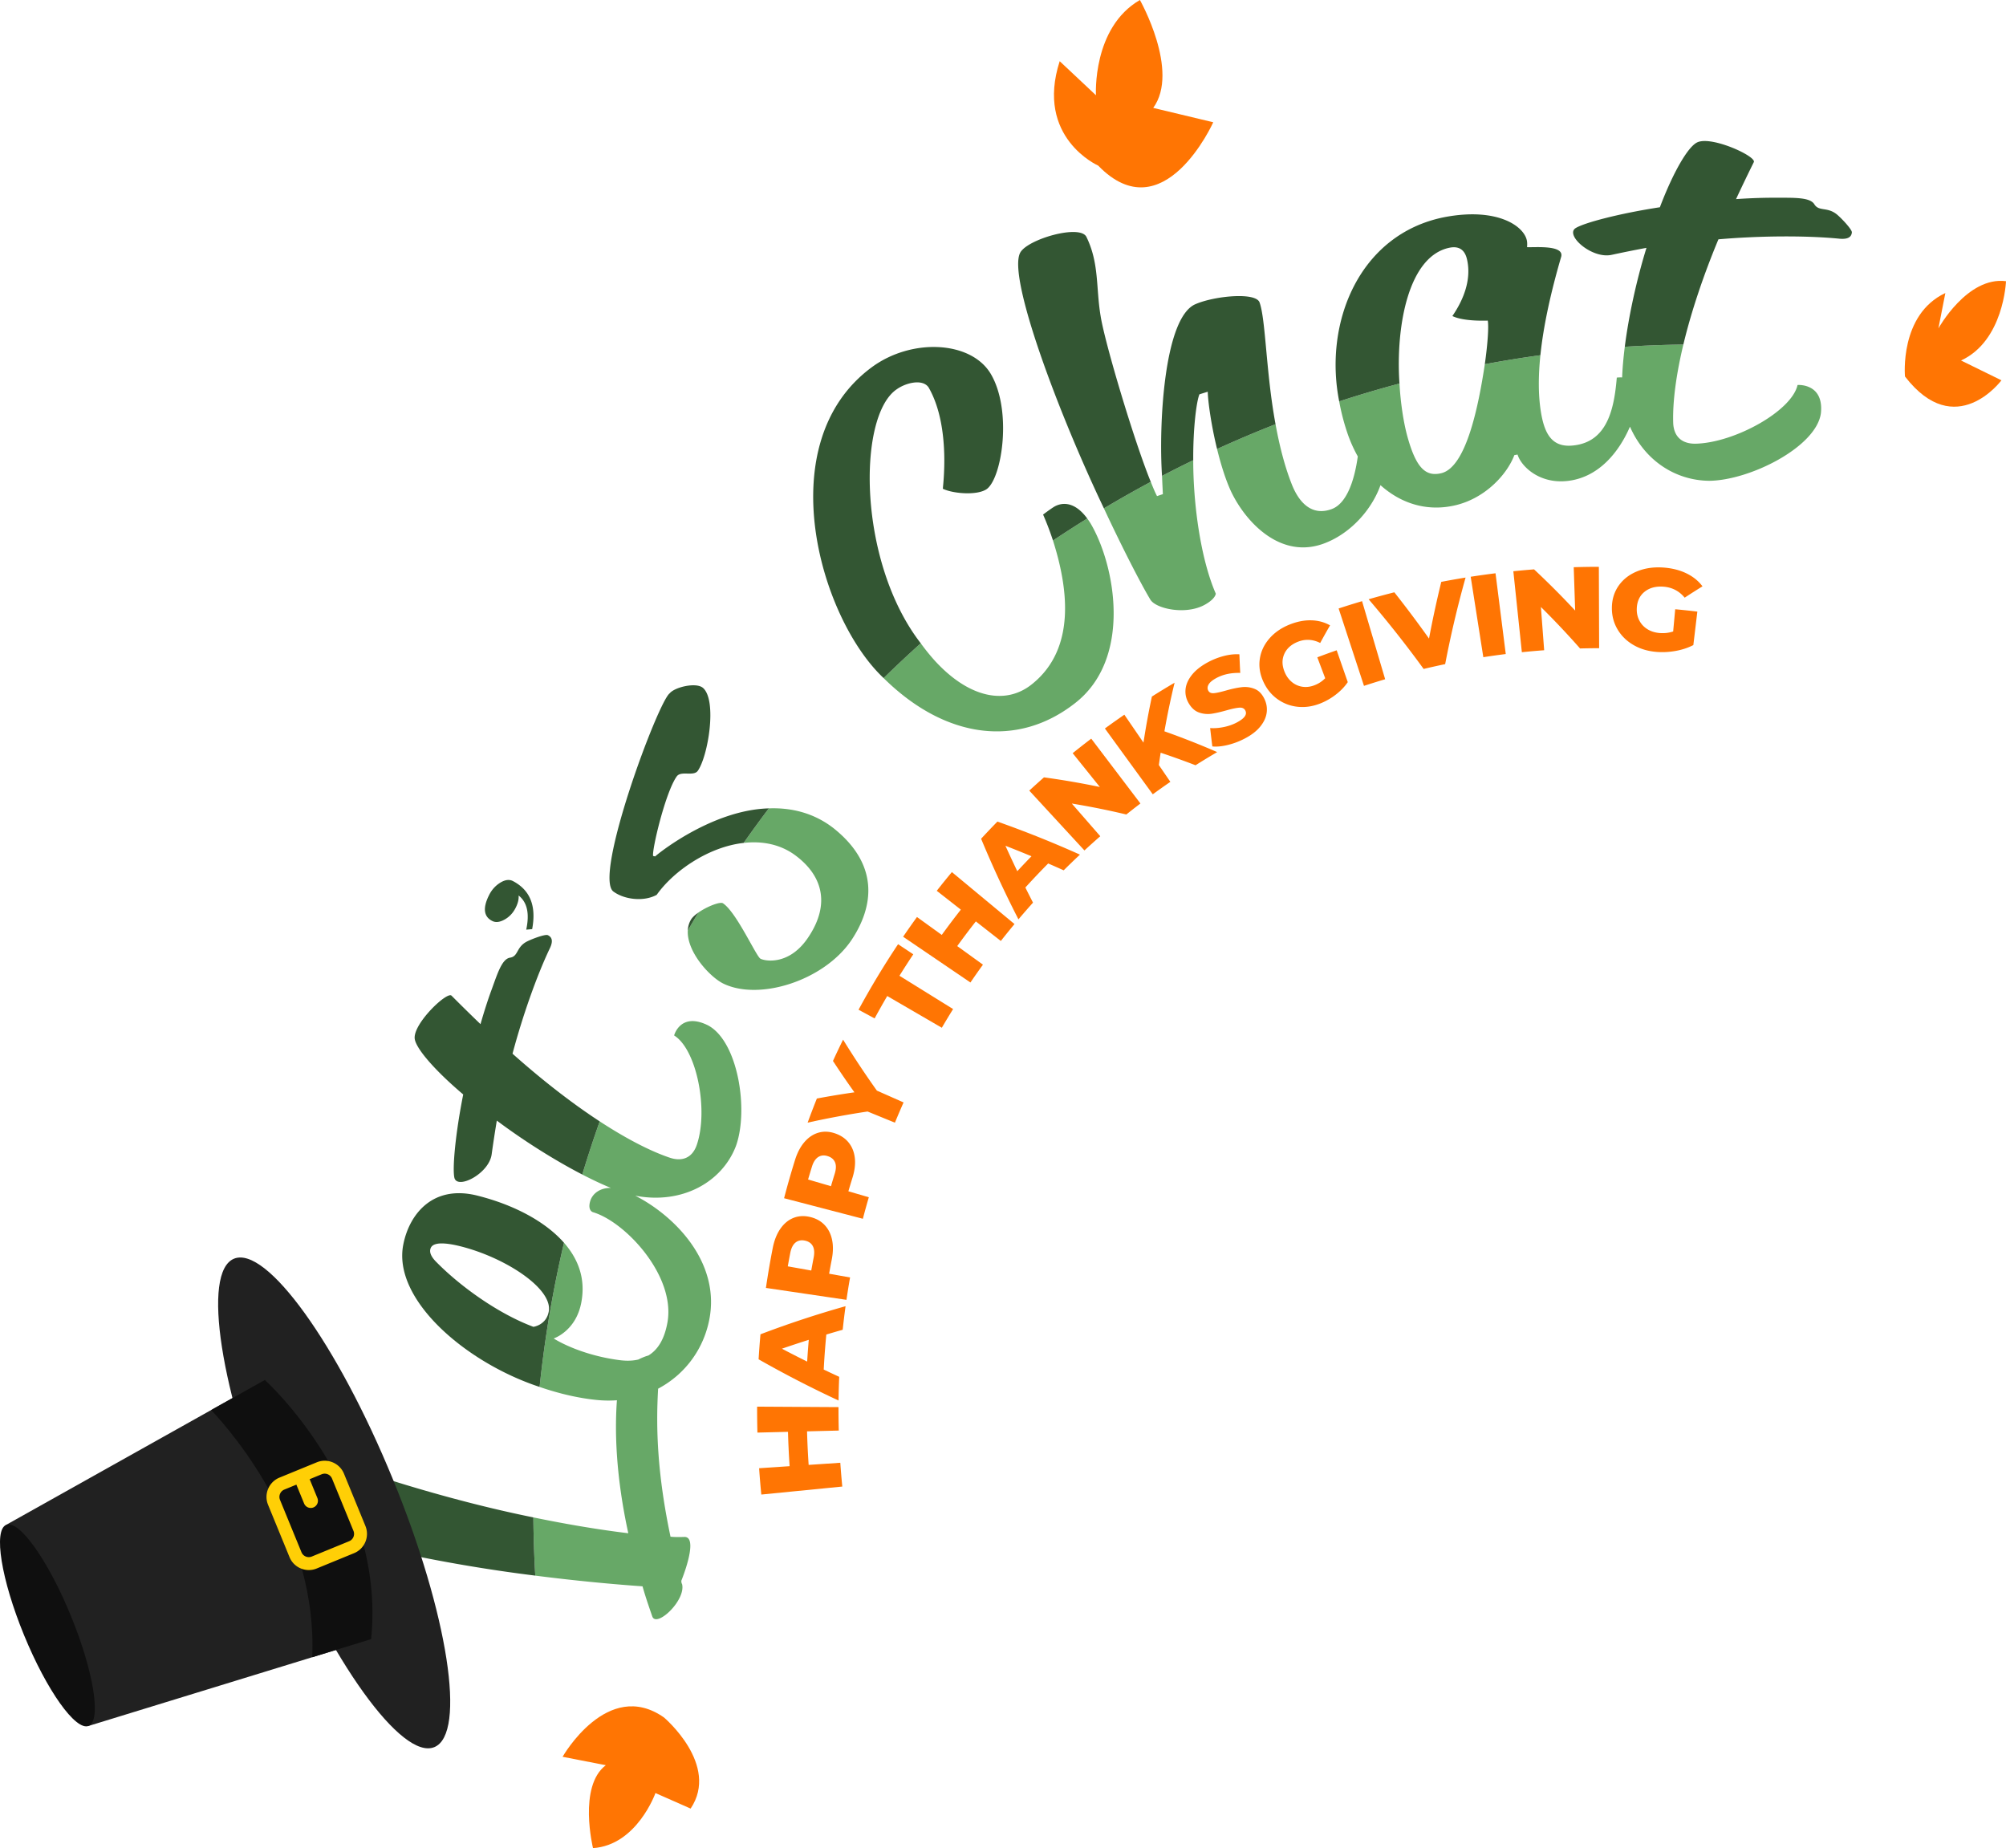 <svg version="1.1" id="Layer_1" xmlns="http://www.w3.org/2000/svg" x="0" y="0" viewBox="0 0 695.437 640.68" xml:space="preserve"><style>.st0{fill:#ff7503}.st1{fill:#67a867}.st2{fill:#335633}.st3{fill:#212121}.st4{fill:#0f0f0f}</style><path class="st0" d="M262.476 487.635l28.215.164c-.009 2.7.022 5.408.094 8.126-3.666.09-7.333.182-11 .274.104 3.86.288 7.737.553 11.629l10.978-.739c.187 2.741.416 5.49.689 8.246l-28.075 2.773c-.302-3.05-.556-6.092-.762-9.125l10.576-.711c-.272-3.986-.46-7.956-.566-11.908l-10.597.264c-.08-3.008-.115-6.006-.105-8.993zM286.468 462.634c-.39 4.022-.69 8.07-.901 12.14a388.41 388.41 0 005.37 2.522 268.805 268.805 0 00-.228 8.214 378.755 378.755 0 01-27.716-14.284c.173-2.902.388-5.792.645-8.67a349.868 349.868 0 0129.5-9.743c-.372 2.71-.703 5.433-.992 8.17a376.208 376.208 0 00-5.678 1.651zm-6.081 1.838a373.816 373.816 0 00-9.31 3.074 399.714 399.714 0 008.75 4.47c.152-2.524.34-5.04.56-7.544zM270.603 425.875c1.266-1.79 2.799-3.026 4.58-3.71 1.782-.686 3.702-.762 5.765-.255 2.063.508 3.726 1.459 4.998 2.835 1.275 1.376 2.11 3.076 2.526 5.113.417 2.035.366 4.299-.127 6.82a277.4 277.4 0 00-.908 4.874l7.265 1.296c-.456 2.573-.872 5.16-1.252 7.758l-27.92-4.13a289.685 289.685 0 012.362-13.832c.532-2.715 1.446-4.978 2.71-6.769zm11.182 6.112c-.52-.987-1.422-1.623-2.71-1.9-1.287-.278-2.379-.06-3.269.647-.889.712-1.508 1.922-1.84 3.63-.299 1.54-.585 3.084-.859 4.632l8.138 1.451c.265-1.503.544-3.002.833-4.497.322-1.657.229-2.974-.293-3.963zM279.03 395.743c1.446-1.621 3.096-2.663 4.938-3.143 1.839-.48 3.76-.341 5.755.383 1.997.726 3.548 1.845 4.67 3.334 1.122 1.493 1.777 3.256 1.978 5.3.2 2.044-.083 4.26-.84 6.68a270.104 270.104 0 00-1.413 4.678l7.083 2.07a262.031 262.031 0 00-2.061 7.46l-27.314-7.125a288.574 288.574 0 013.802-13.292c.816-2.607 1.958-4.722 3.403-6.345zm10.473 7.23c-.415-1.026-1.24-1.75-2.495-2.163-1.25-.414-2.356-.326-3.315.275-.958.6-1.701 1.72-2.21 3.359a287.158 287.158 0 00-1.339 4.446l7.935 2.32a280.27 280.27 0 011.3-4.318c.493-1.59.54-2.893.124-3.92zM303.995 378.076c3.085 1.366 6.17 2.73 9.254 4.097a262.408 262.408 0 00-3 7.023l-9.48-3.874a306.3 306.3 0 00-20.776 3.857 289.814 289.814 0 013.196-8.36 310.68 310.68 0 0113.024-2.15 322.263 322.263 0 01-7.441-10.875 291.03 291.03 0 013.505-7.381 320.359 320.359 0 0011.718 17.663zM307.586 345.283a287.268 287.268 0 00-4.375 7.768l-5.569-3.01a292.909 292.909 0 0113.702-22.717l5.272 3.501a285.248 285.248 0 00-4.795 7.438l18.6 11.541a262.978 262.978 0 00-3.911 6.484l-18.924-11.005zM329.998 302.32l21.709 18.018a264.393 264.393 0 00-4.74 5.864l-8.663-6.784a277.154 277.154 0 00-6.453 8.554l8.922 6.442a265.791 265.791 0 00-4.344 6.178l-23.337-15.86a291.13 291.13 0 014.806-6.836l8.594 6.206a283.035 283.035 0 016.608-8.759l-8.346-6.535a295.32 295.32 0 015.244-6.489zM363.382 299.334a272.772 272.772 0 00-7.913 8.333 395.632 395.632 0 002.654 5.24 266.41 266.41 0 00-5.047 5.798 378.288 378.288 0 01-12.946-27.942 295.54 295.54 0 015.652-5.95 376.473 376.473 0 0128.61 11.455 266.99 266.99 0 00-5.637 5.441 394.329 394.329 0 00-5.373-2.375zm-5.794-2.498a406.22 406.22 0 00-9.023-3.64 407.18 407.18 0 004.106 8.818 281.986 281.986 0 014.917-5.178zM378.31 256.065l17.054 22.476a267.45 267.45 0 00-4.895 3.814 271.686 271.686 0 00-18.904-3.798l9.878 11.332a269.961 269.961 0 00-5.492 4.929l-19.124-20.741c1.68-1.55 3.38-3.082 5.097-4.594a281.148 281.148 0 0119.368 3.337l-9.417-11.718a294.909 294.909 0 016.435-5.037zM402.373 260.944c-.22 1.427-.428 2.852-.623 4.274l3.987 5.82a263.967 263.967 0 00-6.096 4.316l-16.598-22.815a297.377 297.377 0 016.746-4.778l6.63 9.676a270.385 270.385 0 012.922-15.973c2.595-1.64 5.218-3.24 7.867-4.798a270.221 270.221 0 00-3.53 16.855 279.496 279.496 0 0118.293 7.2 265.666 265.666 0 00-7.506 4.566c-3.97-1.532-8-2.98-12.092-4.343z"/><path class="st0" d="M425.746 258.228c-2.056.51-3.871.696-5.454.534a359.91 359.91 0 01-.757-6.368c1.486.105 3.056-.012 4.72-.352 1.665-.338 3.18-.873 4.562-1.607 2.624-1.394 3.61-2.74 2.915-4.11-.367-.719-1.02-1.058-1.962-1.009-.944.05-2.362.323-4.252.848-2.066.589-3.841 1.013-5.332 1.245a9.231 9.231 0 01-4.423-.379c-1.462-.488-2.697-1.574-3.682-3.268-.867-1.484-1.236-3.068-1.084-4.757.15-1.685.882-3.368 2.196-5.029 1.316-1.656 3.24-3.175 5.772-4.51a24.682 24.682 0 015.42-2.084c1.878-.475 3.645-.658 5.287-.554.08 2.154.176 4.304.292 6.449-3.11-.089-5.845.492-8.152 1.708-1.444.762-2.383 1.538-2.815 2.306-.429.767-.465 1.488-.103 2.147.36.66 1.013.947 1.96.859.947-.085 2.366-.407 4.265-.946 2.14-.603 3.965-.976 5.47-1.143a8.965 8.965 0 014.404.624c1.429.578 2.553 1.765 3.392 3.54.723 1.53.963 3.11.737 4.742-.227 1.63-.966 3.209-2.204 4.743-1.242 1.54-2.981 2.89-5.23 4.083a25.751 25.751 0 01-5.942 2.288zM456.683 227.873a276.026 276.026 0 016.714-2.442l3.846 11.043c-1.099 1.609-2.485 3.046-4.154 4.327a22.194 22.194 0 01-5.286 3.03c-2.623 1.05-5.193 1.445-7.773 1.2-2.576-.246-4.915-1.1-7.036-2.584-2.119-1.486-3.788-3.493-4.976-6.053-1.188-2.56-1.64-5.137-1.3-7.747.337-2.608 1.402-4.997 3.22-7.146 1.814-2.147 4.22-3.836 7.19-5.015 2.597-1.034 5.108-1.513 7.496-1.446 2.39.065 4.554.656 6.48 1.752a255.912 255.912 0 00-3.42 6.103c-2.562-1.292-5.164-1.433-7.73-.416-2.334.927-3.926 2.379-4.76 4.318-.835 1.943-.746 4.038.218 6.285.612 1.435 1.472 2.575 2.562 3.442a7.307 7.307 0 003.671 1.563c1.36.18 2.74-.015 4.157-.576a10.202 10.202 0 003.613-2.394l-2.732-7.244zM464.073 210.939c2.691-.884 5.4-1.73 8.125-2.536l8.006 27.069c-2.462.729-4.91 1.493-7.341 2.291l-8.79-26.824zM508.086 200.221a364.944 364.944 0 00-7.077 30.01c-2.5.52-4.988 1.078-7.462 1.67a388.298 388.298 0 00-19.075-24.161 287.076 287.076 0 018.918-2.408 396.75 396.75 0 0112.02 16.041 370.07 370.07 0 014.25-19.66 285.41 285.41 0 018.426-1.492zM509.858 199.94c2.856-.445 5.726-.846 8.608-1.206l3.55 28c-2.606.325-5.198.688-7.78 1.09l-4.378-27.884zM554.289 196.492l.098 28.216c-2.212.002-4.418.032-6.618.09a283.84 283.84 0 00-13.573-14.378l1.134 14.996c-2.588.19-5.166.417-7.733.682l-2.953-28.069c2.387-.246 4.781-.463 7.184-.65 4.958 4.64 9.71 9.405 14.249 14.28l-.499-15.029c2.894-.089 5.798-.135 8.71-.138zM580.757 211.205c2.553.235 5.112.507 7.676.814l-1.387 11.605c-1.824.944-3.84 1.612-6.06 2.015-2.222.404-4.39.526-6.537.367-3.021-.225-5.695-.996-8.063-2.352-2.37-1.355-4.23-3.145-5.581-5.406-1.352-2.262-2.034-4.795-2-7.617.036-2.821.787-5.337 2.308-7.536 1.521-2.196 3.645-3.88 6.385-5.01 2.736-1.133 5.845-1.583 9.263-1.329 2.993.225 5.656.912 7.951 2.038 2.293 1.124 4.132 2.623 5.503 4.468a244.02 244.02 0 00-6.174 3.93c-1.892-2.3-4.36-3.582-7.315-3.81-2.688-.203-4.903.399-6.599 1.772-1.701 1.376-2.581 3.296-2.688 5.738-.067 1.557.23 2.962.885 4.218.653 1.257 1.593 2.258 2.823 3.02 1.229.76 2.656 1.197 4.29 1.322 1.608.119 3.138-.057 4.615-.542l.705-7.705z"/><g><path class="st1" d="M211.79 411.816c-3.52-.086-6.399 1.767-7.214 4.695-.89 3.214.993 3.715.99 3.712 11.17 3.288 28.723 22.007 25.824 38.234-1.061 5.89-3.38 9.502-6.613 11.45-1.099.301-2.306.8-3.488 1.399-2.014.473-4.235.514-6.585.196-14.14-1.864-22.759-7.478-22.748-7.505.028-.01 7.768-2.558 9.589-12.57 1.49-8.037-.956-14.827-6.017-20.607a398.87 398.87 0 00-8.457 49.98c6.895 2.385 13.753 3.936 19.98 4.536a40.71 40.71 0 006.822.083c-.816 11.206-.309 26.522 3.943 46.1-9.802-1.174-21.16-3.057-32.91-5.49.054 6.693.274 13.421.663 20.182 14.185 1.82 27.356 3.024 37.183 3.71.958 3.433 2.136 6.84 3.386 10.459 1.478 3.994 11.755-5.654 10.313-11.267-.193-.212-.224-.66-.256-1.107 2.059-5.144 5.204-15.11 1.187-15.204-1.583.045-3.163.093-4.93-.08-4.54-21.56-5.109-37.457-4.29-51.316 9.672-5.148 15.82-14.058 17.742-23.975 3.86-19.76-11.817-35.834-25.683-42.93 16.251 3.136 30.125-4.706 34.903-17.191 4.506-12.428.767-36.411-9.761-41.901-9.508-4.655-11.68 3.552-11.653 3.55 7.918 4.92 12.005 26.165 7.783 38.133-1.568 4.309-5.002 5.69-9.342 4.227-7.053-2.395-15.466-6.839-24.237-12.572a398.711 398.711 0 00-6.045 18.424c3.587 1.857 6.946 3.431 9.922 4.645zM275.512 296.362c9.694 7.084 12.301 16.93 4.962 28.17-6.68 10.424-15.425 8.618-16.84 7.81-1.45-.726-8.33-16.172-13.024-19.218-.972-.608-5.452 1.095-8.493 3.229a401.203 401.203 0 00-3.675 6.243c-.37 7.157 7.235 15.695 12.074 18.26 12.403 6.264 34.953-.765 44.566-14.805 7.888-11.745 9.801-26.197-5.99-38.851-6.788-5.338-14.654-7.27-22.54-6.967a406.47 406.47 0 00-8.74 11.98c6.383-.731 12.59.453 17.7 4.149zM357.78 237.167c-8.933 7.227-21.6 5.037-33.637-8.056a72.9 72.9 0 01-4.935-6.104 410.08 410.08 0 00-12.867 12.065c.064.066.127.132.192.196 21.433 21.027 46.336 23.92 66 8.614 20.128-15.43 14.145-47.92 5.534-62.45a25.584 25.584 0 00-1.141-1.686 407.084 407.084 0 00-11.877 7.644c4.955 15.583 8.453 37.19-7.269 49.777zM403.145 171.299c-.677.226-1.351.453-2.028.683-.528-.981-1.275-2.69-2.165-4.941a405.26 405.26 0 00-16.251 9.194c6.86 14.65 13.09 26.649 16.134 31.68 1.96 3.128 12.17 5.366 18.758 1.774 3.87-2.116 3.892-3.894 3.89-3.897-5.27-12.133-7.827-31.045-7.814-46.252a404.044 404.044 0 00-10.82 5.44c.1 2.564.22 4.717.296 6.319zM623.168 133.473c-2.025 9.1-22.087 20.13-35.483 20.344-4.857.022-7.478-2.708-7.625-7.288-.223-7.441 1.077-16.872 3.525-27.086-6.81.088-13.58.348-20.305.773-.493 3.887-.805 7.482-.921 10.624-1.062-.05-1.854.068-1.853.067-.895 10.691-3.213 22.183-14.921 23.502-7.663.926-10.256-4.143-11.473-12.168-.834-5.586-.818-12.035-.091-19.102a400.333 400.333 0 00-19.267 3.119c-2.273 15.091-6.538 35.633-15.02 37.764-5.6 1.405-8.85-2.05-11.784-12.57-1.315-4.75-2.364-11.316-2.786-18.492a400.198 400.198 0 00-20.892 6.187 77.082 77.082 0 002.685 10.521 48.584 48.584 0 003.76 8.558c-1.143 8.254-3.804 16.318-9.032 18.248-6.568 2.437-11.085-1.764-13.737-8.3-2.516-6.258-4.38-13.618-5.745-21.113a402.114 402.114 0 00-20.272 8.593c1.306 5.34 2.974 10.686 4.853 14.728 5.1 10.718 17.385 23.892 32.655 17.857 8.94-3.493 16.149-11.624 19.146-20.05 7.558 6.768 16.754 9.207 26.175 6.922 10.214-2.488 17.706-10.645 20.233-17.338.37-.065.741-.13 1.112-.193 1.229 4.097 7.666 10.392 17.651 9.108 10.664-1.344 17.595-10.127 21.32-18.782 5.066 11.621 15.605 18.637 27.437 18.77 14.002-.102 37.135-11.664 38.753-23.4 1.113-10.527-8.12-9.834-8.098-9.803z"/><path class="st2" d="M239.535 318.82c-.683 1.163-1.028 2.441-1.093 3.776a401.077 401.077 0 013.675-6.243c-1.163.812-2.115 1.674-2.582 2.468zM165.744 414.544c-15.689-4.078-23.823 6.387-25.898 16.74-3.966 19.148 21.658 41.115 47.225 49.516a398.837 398.837 0 018.457-49.98c-6.544-7.438-17.459-13.156-29.784-16.276zm24.51 40.043c-.818 4.812-5.332 5.374-5.34 5.376-12.296-4.582-25.357-14.088-33.431-22.25-2.11-2.044-2.534-3.513-2.317-4.57.27-1.324 1.522-3.002 8.762-1.493 15.827 3.443 33.734 14.671 32.327 22.937zM105.536 502.407c-2.88 4.323-7.907 17.703-4.973 24.444 15.554 7.552 52.866 15.406 85.006 19.36-.389-6.76-.609-13.49-.663-20.182-30.58-6.165-63.649-16.86-79.37-23.622zM190.563 328.86c1.497-3.035.479-4.12-.628-4.667-.947-.48-6.306 1.6-7.68 2.429-3.308 1.966-2.575 4.957-5.49 5.375-2.758.502-4.279 5.43-6.3 10.99-1.123 3.024-2.477 7.12-3.885 12.051a664.195 664.195 0 01-10.04-9.872c-1.496-1.589-13.165 9.484-12.781 14.781.25 3.38 7 11.142 16.83 19.463-2.652 13.264-3.835 25.712-3.046 28.941 1.103 4.092 12.01-1.501 12.907-8.191.542-3.903 1.136-7.8 1.785-11.69 9.64 7.218 20.391 13.925 29.634 18.7a399.252 399.252 0 016.045-18.423c-10.091-6.58-20.63-14.9-30.234-23.47 3.44-12.904 8.3-26.763 12.883-36.417zM169.614 310.18c-2.349 4.6-1.932 7.665 1.13 9.131 1.164.559 2.56.373 4.195-.541 1.63-.91 2.893-2.245 3.798-4.013.82-1.597 1.173-3.04 1.05-4.321 3.004 2.362 3.836 6.303 2.645 11.842.685-.06 1.37-.12 2.055-.178 1.49-7.925-.61-13.48-6.642-16.653-1.247-.653-2.699-.487-4.357.516-1.654 1.006-2.951 2.413-3.874 4.217zM227.143 296.892l-.73-.16c-.422-2.206 4.285-22.104 8.199-27.58 1.496-2.07 5.799.095 7.291-1.924 3.572-5.027 6.795-24.485 1.783-28.78-2.444-2.032-9.863-.197-11.523 1.91-3.995 2.794-26.843 64.226-19.373 68.802 3.741 2.68 10.342 3.514 14.867 1.055 6.13-8.636 18.39-16.721 30.154-18.001a405.613 405.613 0 018.74-11.981c-20.169.528-39.53 16.58-39.408 16.66zM310.824 134.986c3.182-2.296 8.987-3.746 11.09-.7 7.988 13.84 4.805 35.18 4.963 35.156 3.573 1.713 11.907 2.39 15.204.102 5.328-3.861 8.916-27.506 1.3-40.095-6.887-11.271-27.247-12.297-41.027-2.235-35.764 26.208-18.14 87.129 3.987 107.858a410.085 410.085 0 0112.867-12.065c-21.862-28.194-22.02-78.66-8.384-88.021zM365.171 175.848c-1.425.918-3.555 2.532-3.553 2.533a102.004 102.004 0 013.431 9.01 405.877 405.877 0 0111.877-7.645c-4.701-6.407-9.309-5.488-11.755-3.898zM381.562 109.562c-1.653-9.817-.44-18.234-4.908-27.406-2.15-4.544-20.523.778-22.976 5.452-4.467 8.38 13.273 55.616 29.023 88.627a404.3 404.3 0 0116.251-9.194c-5.616-13.698-15.878-47.926-17.39-57.48zM436.667 104.85c-1.318-3.695-15.707-2.226-22.142.559-11.039 4.528-12.85 42.042-11.676 59.571a404.95 404.95 0 0110.82-5.44c-.061-11.16 1.1-20.246 2.144-22.838.962-.305 1.924-.605 2.888-.903.054 3.146 1.174 11.495 3.23 19.855a402.197 402.197 0 0120.272-8.593c-3.31-17.723-3.393-36.285-5.536-42.21zM637.451 82.725c3.692.403 4.416-.916 4.554-2.143.126-1.052-4.072-5.422-5.448-6.443-3.28-2.464-6.051-.77-7.592-3.376-1.559-2.435-7.161-2.202-13.537-2.214-3.48-.021-8.116.099-13.578.473a603.472 603.472 0 016.156-12.814c1.016-1.957-14.419-9.106-19.507-6.901-3.265 1.403-8.463 10.43-13.055 22.54-14.03 2.144-26.474 5.42-29.301 7.291-3.551 2.474 5.753 10.71 12.586 9.205a421.036 421.036 0 0112.066-2.424c-3.564 11.554-6.21 23.97-7.515 34.297a406.43 406.43 0 0120.305-.773c2.8-11.744 7.168-24.51 12.157-36.478 14.136-1.228 30.03-1.36 41.71-.24zM529.396 85.68c-.001.003.117-1.081-.007-1.952-.665-5.167-10.123-12.01-28.695-8.436-29.386 5.852-41.877 36.432-36.422 63.855a400.198 400.198 0 0120.892-6.187c-1.33-19.662 3.013-44.233 17.416-47.097 5.046-.984 5.844 3.191 6.142 4.738 1.195 6.227-1.034 12.887-5.216 18.958 4.092 1.999 12.26 1.567 12.27 1.585.372 2.014-.007 7.932-1.022 15.114a401.007 401.007 0 0119.267-3.12c1.06-10.324 3.658-21.961 7.208-34.12 1.143-4.225-9.358-3.187-11.833-3.338z"/></g><g><ellipse transform="rotate(-22.301 115.855 521.009)" class="st3" cx="115.854" cy="521.005" rx="21.942" ry="91.504"/><path class="st3" d="M2.088 528.644a105.208 105.208 0 0028.185 69.26l.397.426 97.993-30.1c5.27-51.949-36.849-89.843-36.849-89.843L2.088 528.644z"/><ellipse transform="rotate(-22.301 16.443 563.464)" class="st4" cx="16.443" cy="563.461" rx="8.784" ry="37.66"/><path class="st4" d="M108.235 574.504l20.428-6.274c5.27-51.949-36.849-89.843-36.849-89.843l-18.603 10.42c7.886 8.375 36.96 42.325 35.024 85.697z"/><path d="M92.93 521.66l7.44 18.142c1.511 3.683 5.736 5.45 9.42 3.94l12.957-5.315c3.683-1.51 5.45-5.736 3.94-9.418l-7.44-18.142c-1.511-3.682-5.737-5.45-9.42-3.94l-12.957 5.315c-3.683 1.511-5.45 5.736-3.94 9.419zm22.173-9.093l7.44 18.141a2.744 2.744 0 01-1.495 3.576l-12.958 5.314a2.744 2.744 0 01-3.576-1.495l-7.44-18.141a2.744 2.744 0 011.495-3.576l4.187-1.717c.024.079.051.158.084.236l2.598 6.335a2.49 2.49 0 004.607-1.89l-2.598-6.334a2.514 2.514 0 00-.107-.227l4.187-1.718a2.744 2.744 0 013.576 1.496z" fill="#ffcf06"/></g><g><path class="st0" d="M660.416 130.514s-2.004-21.436 13.995-28.927l-2.408 12.258S682 95.739 695.437 97.48c0 0-.765 20.667-15.585 27.49l14.002 6.87s-15.894 21.44-33.438-1.327z"/></g><g><path class="st0" d="M230.192 595.39s19.42 16.389 9.234 31.58l-12.196-5.381s-6.41 18.067-21.645 19.09c0 0-5.252-21.436 4.44-28.744l-14.987-2.919s15.569-27.387 35.154-13.626z"/></g><g><path class="st0" d="M380.713 57.405s-21.894-9.639-13.34-36.192l12.574 11.809S378.586 9.596 395.182 0c0 0 13.915 24.597 4.617 37.405l20.809 4.98s-17.257 38.405-39.895 15.02z"/></g></svg>
